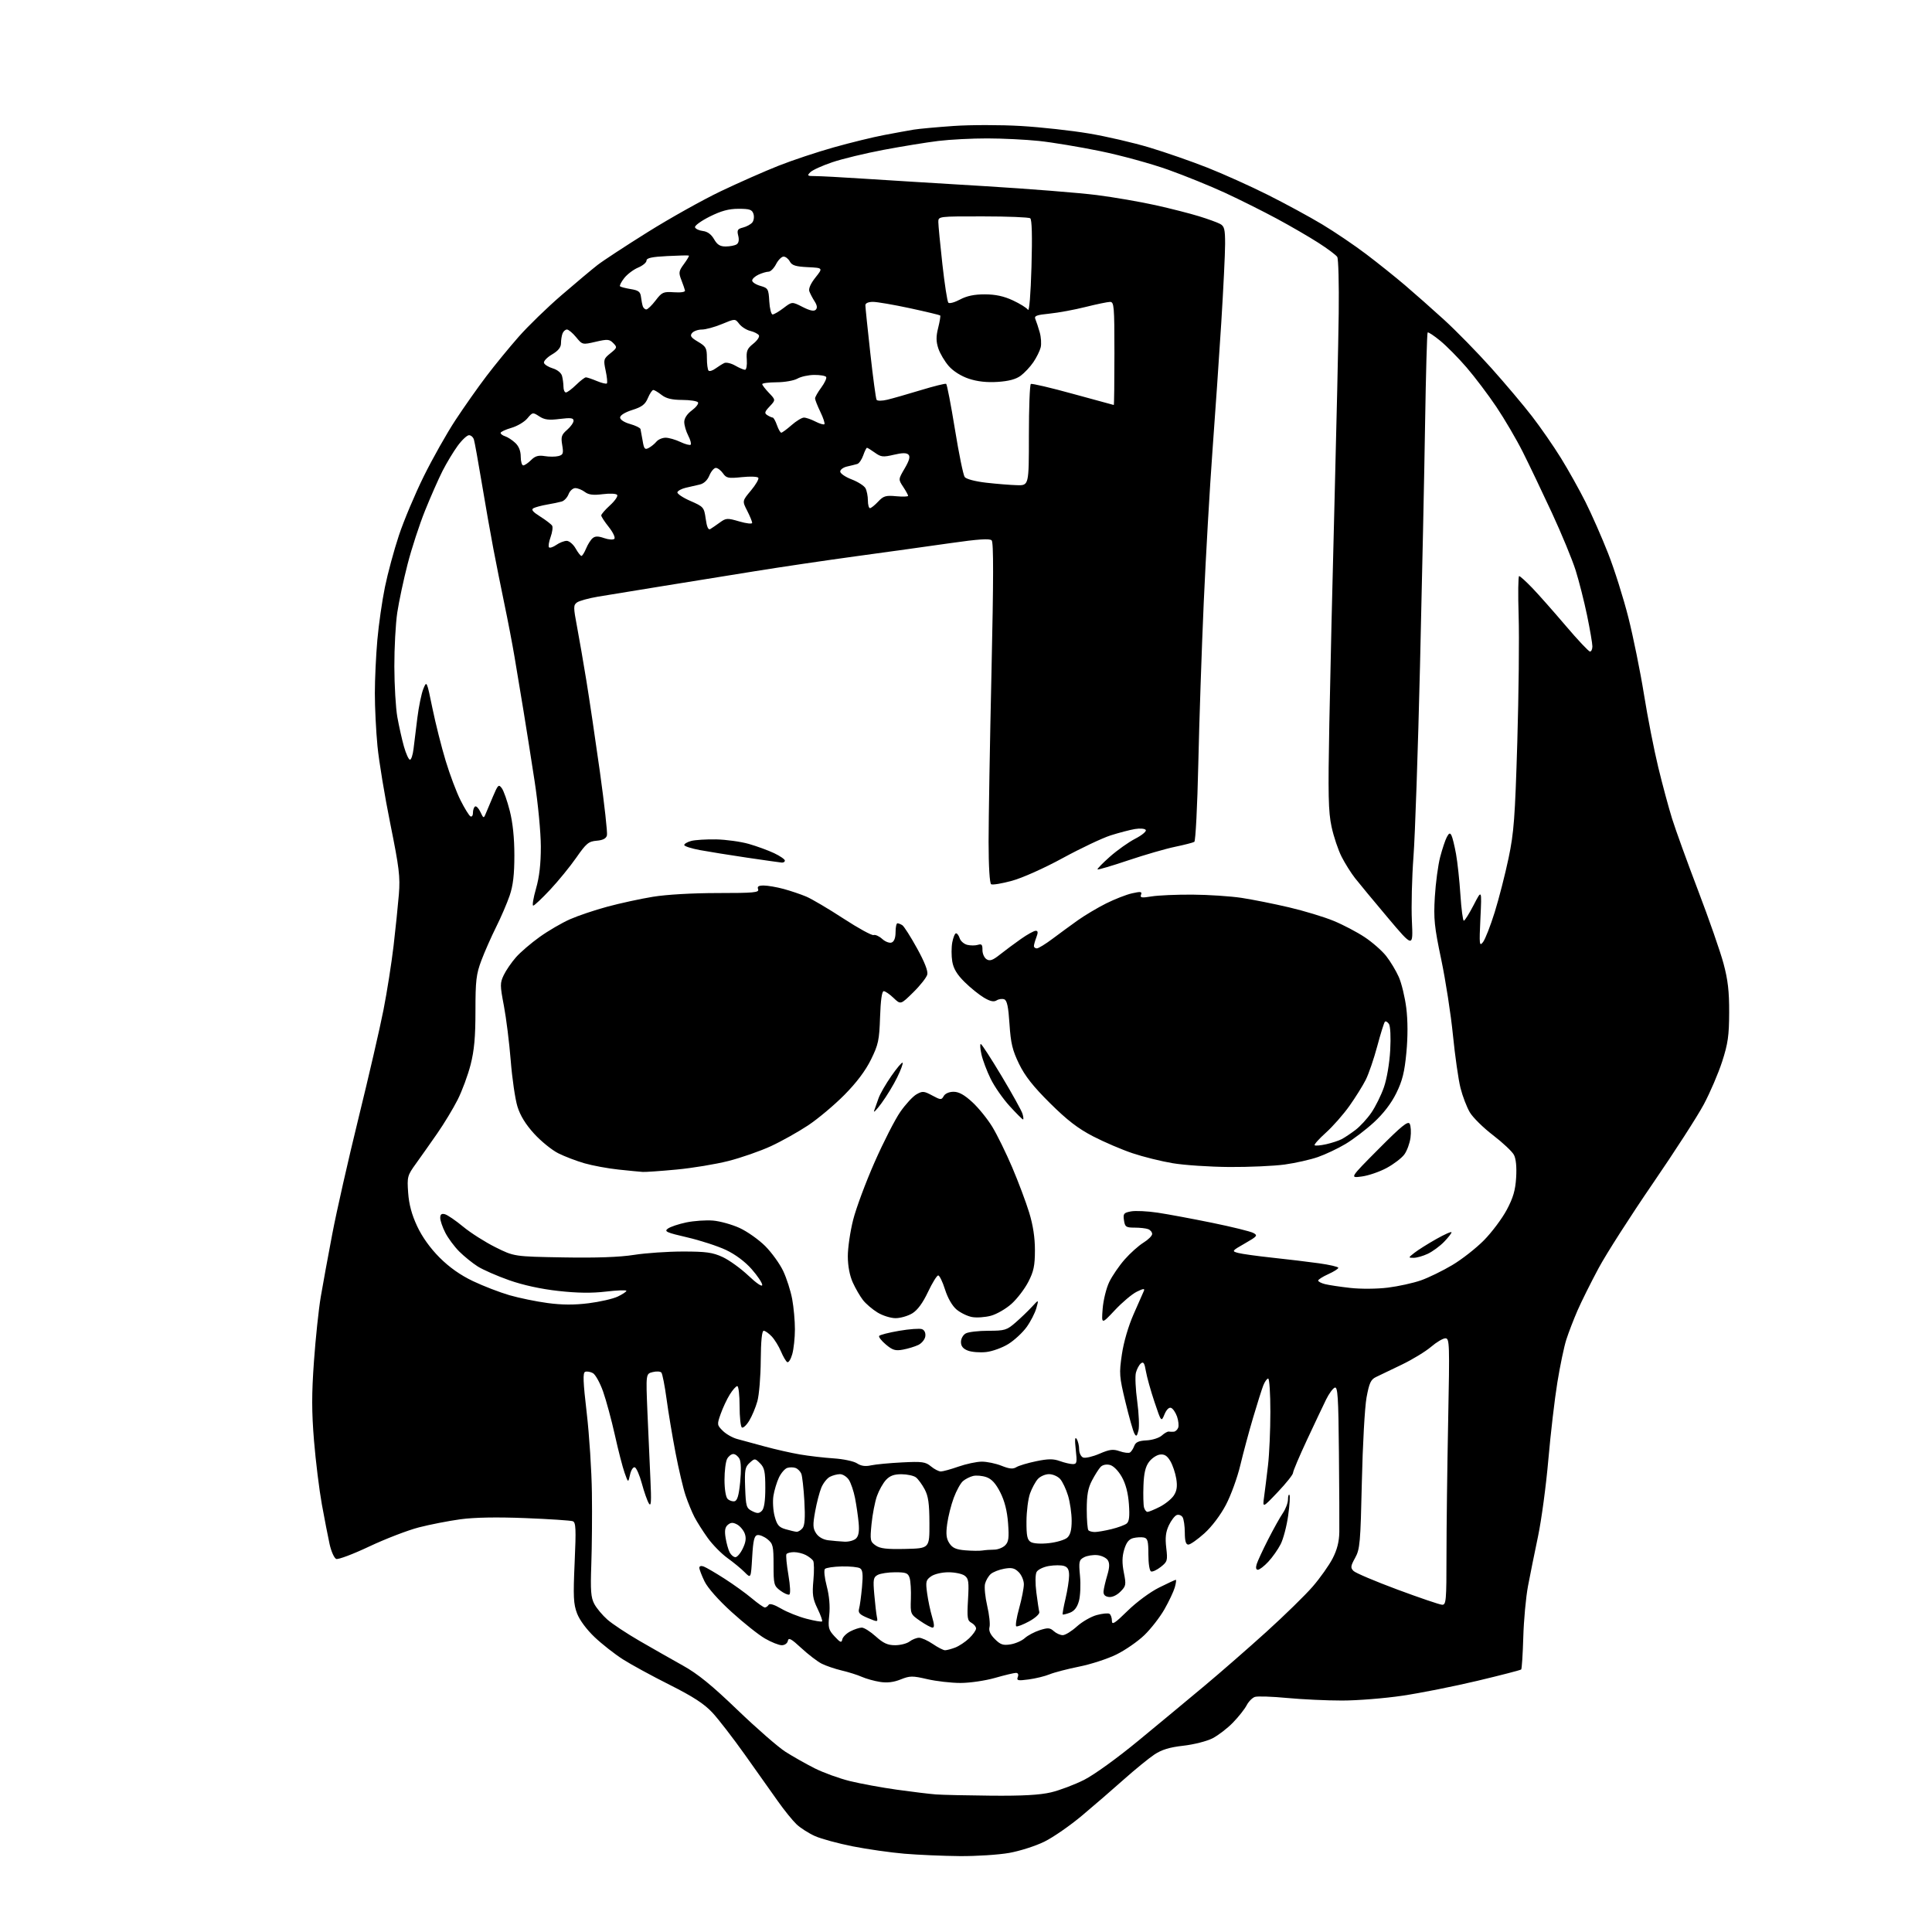 <?xml version="1.0" encoding="UTF-8" standalone="no"?>
<svg 
  version="1.1" 
  xmlns="http://www.w3.org/2000/svg" 
  xmlns:xlink="http://www.w3.org/1999/xlink" 
  xmlns:svg="http://www.w3.org/2000/svg"
  xmlns:rdf="http://www.w3.org/1999/02/22-rdf-syntax-ns#"
  xmlns:cc="http://creativecommons.org/ns#"
  xmlns:dc="http://purl.org/dc/elements/1.1/"
  viewBox="0 0 768 768"
  width="768"
  height="768"
>
<style>svg {background-color: white; }</style>"
<path stroke="none" fill="black" fill-rule="evenodd" d="M381.50,737.83C374.90,737.77 365.00,737.34 359.50,736.88C354.00,736.41 344.78,735.10 339.01,733.96C333.24,732.82 326.49,730.99 324.01,729.89C321.53,728.79 318.22,726.68 316.65,725.20C315.08,723.71 311.73,719.58 309.21,716.00C306.68,712.42 300.78,704.10 296.09,697.50C291.40,690.90 285.59,683.38 283.18,680.79C279.93,677.29 275.55,674.45 266.11,669.70C259.12,666.19 250.77,661.64 247.56,659.58C244.34,657.52 239.32,653.58 236.40,650.82C233.21,647.80 230.41,644.03 229.40,641.39C227.96,637.61 227.82,634.74 228.43,621.13C229.03,607.73 228.92,605.18 227.69,604.71C226.89,604.41 218.42,603.85 208.87,603.47C197.47,603.02 188.58,603.18 183.00,603.94C178.32,604.58 170.90,606.03 166.50,607.16C162.10,608.30 153.24,611.71 146.81,614.74C140.39,617.78 134.47,620.01 133.66,619.70C132.85,619.39 131.67,616.74 131.02,613.82C130.38,610.89 128.99,603.77 127.94,598.00C126.90,592.23 125.49,580.83 124.82,572.67C123.88,561.12 123.87,554.14 124.80,541.17C125.45,532.00 126.67,520.45 127.51,515.50C128.35,510.55 130.41,499.30 132.09,490.50C133.76,481.70 138.45,461.00 142.50,444.50C146.56,428.00 151.03,408.65 152.43,401.50C153.84,394.35 155.64,382.88 156.45,376.00C157.25,369.12 158.20,359.90 158.56,355.50C159.12,348.53 158.68,344.93 155.16,327.50C152.93,316.50 150.63,302.58 150.05,296.58C149.47,290.57 149.00,281.12 149.01,275.58C149.01,270.03 149.46,260.51 150.00,254.40C150.54,248.30 151.89,238.85 153.01,233.40C154.12,227.96 156.62,218.70 158.57,212.83C160.52,206.96 164.97,196.38 168.46,189.33C171.95,182.27 177.61,172.22 181.05,167.00C184.48,161.78 190.03,153.90 193.38,149.50C196.72,145.10 202.49,138.06 206.19,133.86C209.88,129.66 217.54,122.23 223.20,117.35C228.87,112.47 235.30,107.07 237.50,105.36C239.70,103.65 248.70,97.75 257.50,92.25C266.30,86.74 279.35,79.45 286.50,76.03C293.65,72.62 304.00,68.05 309.50,65.88C315.00,63.70 324.90,60.41 331.50,58.56C338.10,56.70 347.10,54.50 351.50,53.67C355.90,52.83 361.18,51.87 363.23,51.53C365.29,51.19 372.44,50.54 379.12,50.07C385.80,49.61 397.80,49.61 405.78,50.08C413.76,50.55 425.97,51.90 432.90,53.07C439.83,54.23 450.68,56.75 457.00,58.66C463.32,60.56 473.68,64.16 480.00,66.66C486.32,69.16 497.12,74.02 504.00,77.47C510.88,80.92 520.57,86.18 525.55,89.17C530.53,92.16 538.41,97.49 543.05,101.01C547.70,104.53 554.65,110.09 558.50,113.37C562.35,116.65 569.36,122.85 574.08,127.15C578.79,131.45 587.20,140.03 592.75,146.23C598.30,152.43 605.62,161.10 609.01,165.50C612.41,169.90 617.58,177.37 620.51,182.11C623.44,186.84 627.84,194.72 630.29,199.61C632.74,204.50 636.78,213.68 639.26,220.00C641.75,226.32 645.37,237.80 647.31,245.50C649.25,253.20 652.04,266.93 653.50,276.00C654.95,285.07 657.51,298.12 659.18,305.00C660.84,311.88 663.33,321.10 664.70,325.50C666.08,329.90 670.72,342.73 675.02,354.00C679.32,365.27 683.87,378.32 685.12,383.00C686.87,389.50 687.40,394.09 687.37,402.50C687.34,411.70 686.88,414.89 684.58,422.00C683.06,426.68 679.79,434.32 677.29,439.00C674.80,443.68 665.64,457.88 656.93,470.57C648.23,483.26 638.58,498.33 635.49,504.07C632.41,509.81 628.61,517.42 627.06,521.00C625.51,524.58 623.52,529.75 622.64,532.50C621.75,535.25 620.15,542.90 619.08,549.50C618.00,556.10 616.39,569.93 615.49,580.23C614.60,590.53 612.75,604.26 611.39,610.73C610.03,617.20 608.23,626.10 607.40,630.50C606.57,634.90 605.72,644.05 605.53,650.83C605.33,657.62 604.95,663.38 604.70,663.64C604.44,663.90 596.64,665.92 587.36,668.13C578.09,670.34 564.65,673.01 557.50,674.07C550.35,675.13 539.55,675.99 533.50,675.99C527.45,676.00 517.61,675.53 511.64,674.97C505.66,674.40 499.92,674.21 498.87,674.54C497.83,674.87 496.34,676.37 495.57,677.87C494.79,679.37 492.34,682.47 490.12,684.76C487.90,687.05 484.23,689.86 481.97,691.02C479.71,692.17 474.50,693.49 470.39,693.95C464.96,694.56 461.82,695.51 458.92,697.43C456.72,698.89 451.28,703.32 446.82,707.29C442.37,711.26 434.85,717.75 430.11,721.73C425.38,725.70 418.66,730.36 415.19,732.07C411.71,733.79 405.41,735.81 401.19,736.56C396.96,737.31 388.10,737.88 381.50,737.83zM394.00,713.81C406.42,713.92 413.31,713.54 417.75,712.50C421.19,711.69 427.12,709.45 430.94,707.53C434.92,705.52 444.15,698.86 452.68,691.82C460.83,685.10 472.64,675.31 478.92,670.05C485.20,664.80 496.23,655.18 503.42,648.67C510.61,642.16 518.90,634.06 521.83,630.67C524.76,627.28 528.32,622.25 529.74,619.50C531.53,616.03 532.34,612.82 532.40,609.00C532.45,605.98 532.38,591.70 532.24,577.28C532.04,555.32 531.77,551.15 530.60,551.60C529.83,551.89 528.28,554.02 527.15,556.32C526.02,558.62 522.60,565.84 519.55,572.37C516.50,578.90 514.00,584.80 514.00,585.49C514.00,586.17 511.27,589.60 507.94,593.11C501.87,599.50 501.87,599.50 502.50,595.00C502.84,592.52 503.54,586.90 504.05,582.50C504.57,578.10 504.99,568.54 504.99,561.25C505.00,553.96 504.60,548.00 504.12,548.00C503.64,548.00 502.76,549.24 502.17,550.75C501.58,552.26 499.77,558.00 498.14,563.50C496.51,569.00 494.22,577.51 493.05,582.42C491.89,587.32 489.31,594.42 487.32,598.20C485.17,602.29 481.71,606.88 478.75,609.54C476.02,611.99 473.16,614.00 472.39,614.00C471.40,614.00 471.00,612.63 470.98,609.25C470.98,606.64 470.57,603.87 470.09,603.10C469.60,602.34 468.55,601.96 467.76,602.26C466.96,602.57 465.56,604.40 464.64,606.34C463.40,608.97 463.13,611.25 463.60,615.27C464.20,620.34 464.06,620.80 461.45,622.86C459.92,624.07 458.18,624.89 457.58,624.68C456.96,624.46 456.50,621.60 456.50,617.93C456.50,612.54 456.21,611.49 454.67,611.18C453.66,610.99 451.77,611.09 450.46,611.42C448.76,611.85 447.73,613.16 446.89,615.96C446.04,618.82 446.00,621.32 446.74,625.11C447.71,629.97 447.62,630.47 445.37,632.72C443.92,634.17 442.07,635.01 440.73,634.82C439.19,634.60 438.56,633.88 438.68,632.50C438.78,631.40 439.45,628.57 440.15,626.21C441.08,623.11 441.14,621.44 440.37,620.21C439.78,619.27 437.90,618.36 436.20,618.19C434.49,618.02 432.11,618.41 430.91,619.05C428.92,620.11 428.78,620.75 429.32,626.49C429.64,629.94 429.45,634.42 428.89,636.43C428.20,638.94 427.07,640.40 425.30,641.08C423.88,641.61 422.59,641.93 422.44,641.77C422.28,641.61 422.78,638.79 423.56,635.49C424.33,632.20 424.98,628.07 424.98,626.32C425.00,623.98 424.46,622.96 422.96,622.49C421.83,622.13 419.13,622.14 416.94,622.51C414.76,622.88 412.56,623.95 412.06,624.89C411.53,625.88 411.49,629.31 411.97,633.05C412.42,636.60 412.95,640.09 413.14,640.81C413.34,641.54 411.53,643.19 409.09,644.52C406.66,645.84 404.36,646.72 403.97,646.48C403.58,646.24 404.10,643.00 405.13,639.29C406.16,635.58 407.00,631.30 407.00,629.77C407.00,628.25 406.08,626.08 404.96,624.96C403.33,623.33 402.18,623.06 399.21,623.59C397.17,623.95 394.75,624.90 393.84,625.70C392.93,626.50 391.91,628.24 391.57,629.58C391.23,630.92 391.62,634.86 392.43,638.35C393.24,641.83 393.65,645.63 393.35,646.78C392.97,648.22 393.64,649.73 395.47,651.56C397.70,653.79 398.75,654.14 401.72,653.66C403.68,653.34 406.23,652.22 407.39,651.16C408.55,650.11 411.22,648.70 413.31,648.02C416.56,646.98 417.39,647.04 418.89,648.40C419.86,649.28 421.47,650.00 422.46,650.00C423.45,650.00 425.97,648.45 428.07,646.55C430.17,644.66 433.72,642.61 435.97,642.01C438.21,641.40 440.49,641.18 441.02,641.51C441.56,641.85 442.00,643.09 442.00,644.28C442.00,646.07 443.07,645.40 448.25,640.32C451.76,636.87 457.22,632.84 460.72,631.10C464.14,629.39 467.15,628.00 467.40,628.00C467.65,628.00 467.47,629.36 467.00,631.01C466.52,632.67 464.66,636.61 462.86,639.76C461.05,642.92 457.46,647.53 454.88,650.01C452.30,652.49 447.33,655.94 443.84,657.66C440.35,659.39 433.68,661.57 429.00,662.50C424.32,663.44 419.01,664.83 417.19,665.58C415.37,666.33 411.65,667.24 408.92,667.60C404.59,668.18 404.04,668.05 404.59,666.63C404.98,665.62 404.70,665.00 403.85,665.00C403.11,665.00 399.35,665.90 395.50,667.00C391.64,668.10 385.51,669.00 381.82,669.00C378.14,669.00 372.19,668.32 368.61,667.49C362.69,666.12 361.72,666.13 358.01,667.61C355.21,668.73 352.63,669.04 349.78,668.58C347.50,668.22 344.25,667.31 342.56,666.56C340.88,665.81 337.29,664.68 334.60,664.05C331.90,663.41 328.30,662.18 326.60,661.32C324.89,660.45 321.26,657.66 318.52,655.12C314.52,651.41 313.47,650.85 313.19,652.25C313.00,653.25 311.96,654.00 310.76,654.00C309.62,654.00 306.61,652.80 304.09,651.34C301.56,649.88 295.59,645.13 290.82,640.79C285.62,636.08 281.30,631.19 280.07,628.64C278.93,626.29 278.00,623.85 278.00,623.22C278.00,622.53 278.72,622.33 279.75,622.72C280.71,623.08 284.43,625.25 288.00,627.54C291.57,629.83 296.46,633.34 298.84,635.35C301.23,637.36 303.57,639.00 304.04,639.00C304.50,639.00 305.17,638.53 305.53,637.96C305.94,637.29 307.76,637.84 310.50,639.44C312.87,640.84 317.41,642.65 320.59,643.48C323.76,644.31 326.55,644.78 326.79,644.54C327.03,644.30 326.22,642.01 324.98,639.46C323.07,635.51 322.82,633.81 323.34,628.16C323.68,624.50 323.62,621.00 323.23,620.40C322.83,619.79 321.52,618.78 320.32,618.15C319.11,617.52 317.00,617.00 315.62,617.00C314.25,617.00 312.89,617.36 312.62,617.80C312.35,618.25 312.70,621.96 313.40,626.05C314.16,630.55 314.30,633.65 313.73,633.87C313.21,634.07 311.60,633.35 310.15,632.26C307.66,630.40 307.50,629.79 307.50,622.06C307.50,614.57 307.28,613.65 305.09,611.87C303.76,610.80 301.96,610.05 301.09,610.22C299.83,610.46 299.39,612.31 299.00,619.01C298.50,627.50 298.50,627.50 296.03,625.00C294.67,623.62 291.59,621.08 289.18,619.35C286.77,617.62 283.23,614.02 281.32,611.35C279.40,608.68 277.02,604.92 276.03,603.00C275.04,601.08 273.47,597.25 272.54,594.50C271.60,591.75 269.80,584.10 268.53,577.50C267.26,570.90 265.65,561.23 264.95,556.00C264.24,550.77 263.32,546.11 262.91,545.62C262.49,545.14 260.93,545.05 259.44,545.43C256.74,546.10 256.74,546.10 257.36,561.30C257.71,569.66 258.24,581.67 258.55,588.00C258.97,596.91 258.84,599.08 257.94,597.65C257.31,596.63 256.05,593.07 255.15,589.73C254.24,586.39 252.98,583.49 252.34,583.28C251.70,583.07 250.85,584.37 250.45,586.20C249.72,589.50 249.72,589.50 248.30,585.50C247.51,583.30 245.77,576.55 244.43,570.50C243.08,564.45 240.97,556.65 239.74,553.16C238.51,549.67 236.68,546.38 235.67,545.83C234.67,545.29 233.29,545.06 232.61,545.32C231.64,545.69 231.78,549.25 233.23,561.65C234.25,570.37 235.18,584.70 235.29,593.50C235.41,602.30 235.30,615.12 235.05,622.00C234.68,632.30 234.89,635.05 236.25,637.60C237.16,639.31 239.49,642.10 241.44,643.81C243.39,645.53 249.15,649.34 254.24,652.29C259.33,655.24 267.08,659.64 271.45,662.08C277.36,665.36 282.95,669.91 293.18,679.75C300.76,687.03 309.33,694.51 312.23,696.36C315.13,698.21 320.35,701.16 323.83,702.92C327.31,704.67 333.61,706.96 337.83,708.00C342.05,709.04 350.45,710.58 356.50,711.43C362.55,712.28 369.52,713.12 372.00,713.31C374.48,713.50 384.38,713.72 394.00,713.81zM375.67,656.00C376.33,656.00 378.14,655.52 379.68,654.94C381.23,654.35 383.74,652.69 385.25,651.25C386.76,649.81 388.00,648.05 388.00,647.35C388.00,646.65 387.17,645.63 386.16,645.09C384.54,644.22 384.38,643.13 384.80,635.89C385.21,628.75 385.04,627.50 383.45,626.34C382.44,625.60 379.55,625.00 377.03,625.00C374.43,625.00 371.45,625.70 370.14,626.61C368.06,628.07 367.91,628.72 368.55,633.36C368.93,636.19 369.83,640.41 370.53,642.75C371.42,645.73 371.48,647.00 370.71,647.00C370.10,647.00 367.87,645.79 365.74,644.32C361.92,641.67 361.88,641.58 362.09,635.57C362.21,632.23 361.98,628.49 361.59,627.25C360.97,625.31 360.17,625.00 355.87,625.00C353.12,625.00 349.99,625.47 348.91,626.05C347.17,626.98 347.02,627.83 347.54,633.80C347.86,637.48 348.32,641.48 348.56,642.68C349.00,644.84 348.98,644.84 344.97,643.18C341.72,641.83 341.04,641.11 341.49,639.50C341.80,638.40 342.33,634.53 342.66,630.89C343.12,625.84 342.94,624.08 341.88,623.42C341.12,622.94 337.86,622.61 334.64,622.68C331.42,622.75 328.40,623.20 327.93,623.67C327.45,624.15 327.76,627.18 328.64,630.52C329.65,634.38 330.01,638.47 329.64,642.05C329.12,647.10 329.32,647.86 331.78,650.52C334.04,652.96 334.54,653.15 334.82,651.70C335.00,650.75 336.45,649.30 338.03,648.49C339.61,647.67 341.66,647.00 342.58,647.00C343.50,647.00 346.00,648.58 348.13,650.50C351.13,653.21 352.87,654.00 355.81,654.00C357.91,654.00 360.49,653.34 361.56,652.53C362.63,651.72 364.31,651.05 365.30,651.03C366.29,651.01 368.76,652.12 370.79,653.50C372.81,654.88 375.01,656.00 375.67,656.00zM573.25,637.91C574.86,637.99 575.00,636.42 575.00,618.16C575.00,607.25 575.30,583.40 575.66,565.16C576.28,533.97 576.22,532.00 574.57,532.00C573.61,532.00 571.04,533.52 568.86,535.39C566.68,537.25 561.44,540.44 557.20,542.48C552.97,544.52 548.38,546.73 547.00,547.38C544.92,548.37 544.29,549.73 543.22,555.53C542.52,559.36 541.68,574.42 541.36,589.00C540.82,613.33 540.60,615.81 538.69,619.27C536.87,622.56 536.79,623.22 538.06,624.49C538.85,625.28 546.70,628.61 555.50,631.88C564.30,635.15 572.29,637.87 573.25,637.91zM500.03,624.00C499.28,624.00 499.11,623.20 499.56,621.75C499.95,620.51 501.98,616.12 504.08,612.00C506.18,607.88 508.81,603.15 509.94,601.50C511.07,599.85 511.99,597.41 511.99,596.08C512.00,594.75 512.26,593.92 512.57,594.23C512.88,594.55 512.66,598.23 512.07,602.43C511.49,606.62 510.14,611.76 509.08,613.84C508.02,615.93 505.81,619.06 504.17,620.81C502.54,622.57 500.67,624.00 500.03,624.00zM292.35,619.00C293.05,619.00 294.38,617.43 295.29,615.51C296.50,612.98 296.70,611.35 296.03,609.57C295.51,608.22 294.15,606.61 292.98,605.99C291.37,605.13 290.51,605.16 289.34,606.13C288.21,607.07 287.97,608.44 288.44,611.33C288.78,613.48 289.52,616.09 290.07,617.13C290.62,618.16 291.65,619.00 292.35,619.00zM390.50,616.35C391.60,616.17 393.71,616.02 395.18,616.01C396.65,616.01 398.62,615.23 399.56,614.30C400.96,612.90 401.16,611.33 400.72,605.44C400.35,600.59 399.35,596.66 397.63,593.25C395.83,589.70 394.20,587.92 392.11,587.19C390.47,586.62 388.09,586.41 386.82,586.72C385.54,587.03 383.72,587.95 382.77,588.78C381.82,589.60 380.19,592.57 379.14,595.39C378.09,598.20 376.91,602.87 376.52,605.78C375.97,609.83 376.17,611.62 377.39,613.47C378.61,615.34 380.06,615.98 383.74,616.28C386.36,616.50 389.40,616.53 390.50,616.35zM359.93,615.72C369.50,615.50 369.50,615.50 369.46,605.50C369.44,597.70 369.02,594.73 367.56,592.00C366.53,590.08 364.97,587.95 364.10,587.28C363.22,586.61 360.67,586.05 358.42,586.03C355.45,586.01 353.77,586.61 352.21,588.28C351.03,589.53 349.41,592.43 348.60,594.71C347.79,597.00 346.83,601.99 346.45,605.80C345.81,612.28 345.92,612.83 348.07,614.33C349.85,615.59 352.49,615.89 359.93,615.72zM417.00,613.42C420.02,613.09 423.29,612.11 424.25,611.25C425.49,610.14 426.00,608.18 426.00,604.50C426.00,601.65 425.36,597.18 424.57,594.56C423.78,591.95 422.36,588.95 421.41,587.91C420.47,586.86 418.48,586.00 417.00,586.00C415.52,586.00 413.52,586.87 412.56,587.93C411.60,589.00 410.20,591.58 409.45,593.68C408.70,595.78 408.07,600.74 408.04,604.70C408.01,610.52 408.34,612.11 409.75,612.97C410.79,613.60 413.75,613.79 417.00,613.42zM335.68,612.84C337.43,612.93 339.51,612.35 340.31,611.55C341.33,610.53 341.63,608.65 341.32,605.30C341.07,602.66 340.43,598.26 339.89,595.51C339.36,592.77 338.25,589.51 337.44,588.26C336.62,587.02 335.03,586.00 333.91,586.00C332.79,586.00 330.96,586.49 329.85,587.08C328.74,587.67 327.23,589.59 326.50,591.34C325.77,593.08 324.66,597.36 324.03,600.84C323.06,606.20 323.12,607.53 324.42,609.52C325.37,610.98 327.21,612.02 329.23,612.28C331.03,612.50 333.93,612.75 335.68,612.84zM316.63,608.91C317.25,608.96 318.32,608.32 319.01,607.48C319.91,606.40 320.12,603.35 319.75,596.73C319.46,591.66 318.91,586.75 318.53,585.83C318.16,584.91 317.14,583.88 316.28,583.55C315.42,583.22 313.93,583.21 312.96,583.51C311.99,583.82 310.49,585.55 309.64,587.35C308.78,589.15 307.80,592.42 307.45,594.61C307.10,596.79 307.32,600.47 307.94,602.77C308.87,606.23 309.63,607.12 312.28,607.89C314.05,608.40 316.01,608.86 316.63,608.91zM435.22,609.00C436.26,609.00 439.23,608.49 441.81,607.86C444.39,607.23 447.12,606.23 447.87,605.63C448.87,604.84 449.11,602.80 448.76,597.92C448.45,593.51 447.50,589.88 445.94,587.11C444.55,584.64 442.62,582.69 441.21,582.34C439.78,581.98 438.30,582.29 437.51,583.12C436.79,583.88 435.25,586.29 434.10,588.49C432.50,591.52 432.00,594.29 432.00,600.07C432.00,604.25 432.30,607.97 432.67,608.33C433.03,608.70 434.18,609.00 435.22,609.00zM302.86,600.57C303.77,599.65 304.22,596.67 304.22,591.49C304.22,585.02 303.89,583.44 302.15,581.70C300.11,579.67 300.03,579.66 298.00,581.50C296.17,583.15 295.96,584.34 296.21,591.41C296.48,598.85 296.69,599.54 299.00,600.69C301.03,601.70 301.75,601.68 302.86,600.57zM456.16,601.00C456.66,601.00 458.86,600.09 461.03,598.99C463.20,597.88 465.71,595.85 466.61,594.47C467.81,592.64 468.07,590.86 467.59,587.83C467.22,585.55 466.16,582.38 465.22,580.80C463.97,578.68 462.88,577.99 461.11,578.21C459.78,578.37 457.82,579.69 456.74,581.14C455.32,583.04 454.71,585.66 454.54,590.59C454.40,594.34 454.51,598.22 454.76,599.21C455.02,600.19 455.65,601.00 456.16,601.00zM291.98,596.77C293.09,596.55 293.70,594.50 294.23,589.14C294.68,584.61 294.58,581.08 293.95,579.90C293.39,578.86 292.29,578.00 291.50,578.00C290.71,578.00 289.60,578.87 289.04,579.93C288.47,581.00 288.00,584.73 288.00,588.23C288.00,591.94 288.51,595.11 289.23,595.83C289.91,596.51 291.14,596.93 291.98,596.77zM374.00,584.93C374.82,584.93 377.98,584.06 381.00,583.00C384.02,581.94 388.18,581.05 390.23,581.03C392.28,581.01 395.83,581.75 398.11,582.66C401.25,583.92 402.69,584.05 404.01,583.22C404.98,582.62 408.52,581.56 411.89,580.86C416.68,579.87 418.72,579.86 421.32,580.80C423.15,581.46 425.46,582.00 426.46,582.00C428.08,582.00 428.21,581.38 427.63,576.25C427.19,572.31 427.30,570.97 427.98,572.00C428.52,572.83 428.98,574.69 428.98,576.14C428.99,577.61 429.70,579.05 430.57,579.39C431.44,579.72 434.35,579.05 437.04,577.89C441.10,576.14 442.47,575.97 445.08,576.88C446.81,577.48 448.66,577.71 449.18,577.39C449.71,577.06 450.47,575.89 450.88,574.79C451.45,573.27 452.64,572.73 455.78,572.57C458.06,572.46 460.79,571.59 461.84,570.64C462.89,569.69 464.14,568.99 464.62,569.08C465.11,569.16 466.01,569.18 466.64,569.12C467.27,569.05 468.04,568.34 468.35,567.53C468.66,566.72 468.45,564.73 467.89,563.11C467.32,561.49 466.26,559.93 465.52,559.65C464.71,559.33 463.69,560.34 462.90,562.23C461.62,565.32 461.62,565.32 458.92,557.28C457.43,552.85 455.90,547.36 455.51,545.07C454.96,541.80 454.53,541.14 453.50,542.00C452.78,542.59 451.90,544.27 451.53,545.72C451.17,547.17 451.41,552.29 452.07,557.09C452.72,561.90 452.94,567.10 452.55,568.65C451.96,571.00 451.69,571.20 450.93,569.83C450.42,568.93 448.83,563.31 447.39,557.35C444.93,547.17 444.84,545.99 445.97,538.36C446.69,533.46 448.56,527.09 450.65,522.36C452.57,518.04 454.39,513.89 454.71,513.15C455.15,512.13 454.46,512.20 451.90,513.47C450.03,514.38 446.10,517.69 443.17,520.82C437.84,526.50 437.84,526.50 438.32,520.26C438.59,516.83 439.77,512.04 440.95,509.60C442.13,507.17 444.89,503.14 447.08,500.65C449.27,498.16 452.62,495.16 454.53,493.98C456.44,492.80 458.00,491.25 458.00,490.53C458.00,489.80 457.29,488.94 456.42,488.61C455.55,488.27 453.12,488.00 451.03,488.00C447.59,488.00 447.19,487.72 446.80,485.08C446.41,482.45 446.70,482.09 449.58,481.55C451.34,481.22 456.10,481.44 460.14,482.05C464.19,482.65 473.95,484.47 481.83,486.08C489.71,487.69 497.08,489.51 498.20,490.11C500.07,491.11 499.81,491.44 494.87,494.27C489.64,497.26 489.57,497.36 492.17,498.06C493.63,498.46 499.71,499.30 505.67,499.94C511.63,500.57 519.99,501.58 524.25,502.17C528.51,502.76 532.00,503.57 532.00,503.97C532.00,504.37 530.20,505.51 528.00,506.50C525.80,507.49 524.00,508.64 524.00,509.04C524.00,509.45 525.22,510.09 526.71,510.46C528.20,510.84 532.73,511.52 536.77,511.97C540.97,512.44 547.37,512.39 551.72,511.85C555.90,511.33 561.80,510.03 564.82,508.97C567.84,507.91 573.45,505.18 577.28,502.90C581.11,500.63 586.80,496.17 589.92,493.00C593.04,489.83 597.10,484.41 598.94,480.96C601.51,476.15 602.39,473.13 602.69,468.09C602.95,463.87 602.63,460.62 601.80,459.06C601.08,457.72 597.35,454.21 593.50,451.26C589.65,448.32 585.51,444.24 584.29,442.19C583.08,440.15 581.40,435.79 580.57,432.49C579.74,429.20 578.39,419.75 577.57,411.50C576.75,403.25 574.66,389.75 572.93,381.50C570.16,368.33 569.85,365.28 570.37,356.50C570.70,351.00 571.65,343.88 572.49,340.67C573.33,337.46 574.52,333.90 575.13,332.76C576.01,331.11 576.40,330.97 576.98,332.09C577.39,332.87 578.20,336.20 578.80,339.50C579.39,342.80 580.18,350.11 580.54,355.75C580.91,361.39 581.52,366.00 581.89,366.00C582.27,366.00 584.03,363.19 585.81,359.75C589.04,353.50 589.04,353.50 588.49,365.00C587.99,375.59 588.07,376.34 589.52,374.50C590.38,373.40 592.48,368.05 594.17,362.61C595.86,357.17 598.34,347.49 599.68,341.11C601.81,330.96 602.24,325.16 603.15,295.00C603.71,276.02 603.96,253.41 603.68,244.75C603.41,236.09 603.50,229.00 603.88,229.00C604.26,229.00 606.62,231.14 609.13,233.75C611.63,236.36 617.60,243.11 622.40,248.75C627.19,254.39 631.53,259.00 632.05,259.00C632.57,259.00 633.00,258.07 633.00,256.94C633.00,255.81 632.05,250.30 630.90,244.69C629.74,239.09 627.69,231.00 626.34,226.71C624.99,222.43 620.74,212.14 616.90,203.85C613.05,195.56 607.85,184.68 605.34,179.68C602.82,174.67 598.10,166.61 594.85,161.77C591.59,156.92 586.26,149.86 583.00,146.08C579.74,142.29 575.02,137.51 572.51,135.46C570.00,133.40 567.75,131.92 567.51,132.16C567.26,132.40 566.81,148.56 566.50,168.05C566.20,187.55 565.29,230.95 564.48,264.50C563.68,298.05 562.51,332.25 561.88,340.50C561.26,348.75 560.97,360.28 561.25,366.13C561.75,376.76 561.75,376.76 551.62,364.73C546.06,358.12 540.22,351.09 538.67,349.10C537.11,347.12 534.71,343.31 533.34,340.63C531.96,337.95 530.15,332.55 529.31,328.63C528.03,322.65 527.89,316.00 528.43,287.50C528.78,268.80 529.71,229.20 530.49,199.50C531.27,169.80 532.02,136.04 532.16,124.48C532.30,112.93 532.04,102.87 531.58,102.14C531.13,101.40 527.78,98.89 524.13,96.55C520.48,94.20 513.00,89.86 507.50,86.90C502.00,83.94 492.77,79.33 487.00,76.66C481.23,73.99 471.03,69.85 464.34,67.46C457.65,65.07 445.50,61.74 437.34,60.07C429.18,58.40 418.23,56.58 413.00,56.03C407.77,55.48 398.54,55.03 392.47,55.02C386.41,55.01 377.63,55.46 372.97,56.03C368.31,56.60 358.55,58.19 351.27,59.56C343.99,60.93 334.80,63.15 330.85,64.49C326.89,65.82 322.96,67.61 322.11,68.46C320.72,69.85 320.92,70.00 324.05,70.00C325.97,70.00 334.50,70.45 343.02,71.01C351.53,71.56 373.12,72.90 391.00,73.97C408.88,75.05 429.12,76.66 436.00,77.54C442.88,78.42 453.39,80.24 459.37,81.57C465.35,82.90 473.11,84.88 476.63,85.97C480.15,87.05 483.92,88.42 485.01,89.01C486.70,89.91 487.00,91.11 487.00,96.96C487.00,100.76 486.31,114.80 485.48,128.18C484.64,141.56 483.06,164.48 481.98,179.12C480.90,193.76 479.33,220.98 478.50,239.62C477.68,258.25 476.70,287.13 476.34,303.79C475.97,320.45 475.26,334.34 474.76,334.65C474.25,334.96 470.82,335.84 467.13,336.61C463.44,337.37 455.07,339.79 448.53,341.99C442.00,344.19 436.48,345.81 436.28,345.61C436.07,345.41 438.29,343.13 441.20,340.55C444.12,337.97 448.65,334.75 451.29,333.39C453.92,332.04 455.80,330.48 455.46,329.93C455.11,329.38 453.23,329.21 451.17,329.55C449.15,329.89 444.80,331.03 441.49,332.08C438.18,333.14 429.65,337.18 422.52,341.06C415.16,345.08 406.43,348.99 402.29,350.12C398.28,351.22 394.55,351.84 394.00,351.50C393.40,351.13 392.99,344.41 392.98,334.69C392.98,325.79 393.49,295.41 394.13,267.19C394.96,230.15 394.98,215.58 394.20,214.80C393.41,214.01 388.85,214.32 377.80,215.90C369.39,217.11 352.60,219.44 340.50,221.09C328.40,222.74 310.18,225.43 300.00,227.08C289.82,228.72 273.18,231.41 263.00,233.05C252.82,234.69 241.45,236.55 237.71,237.18C233.98,237.81 230.22,238.85 229.35,239.49C227.91,240.54 227.91,241.39 229.37,249.07C230.24,253.71 231.92,263.35 233.08,270.50C234.25,277.65 236.68,294.02 238.48,306.88C240.27,319.75 241.53,331.08 241.27,332.08C240.94,333.33 239.67,333.99 237.18,334.20C233.98,334.46 233.03,335.26 229.09,340.92C226.63,344.45 221.95,350.19 218.69,353.67C215.44,357.15 212.40,360.00 211.96,360.00C211.51,360.00 212.01,356.96 213.07,353.25C214.41,348.58 215.00,343.43 214.99,336.50C214.98,330.96 213.87,319.36 212.51,310.50C211.16,301.70 209.17,289.10 208.09,282.50C207.01,275.90 205.42,266.32 204.55,261.21C203.69,256.09 201.88,246.64 200.53,240.21C199.19,233.77 197.19,223.78 196.09,218.00C194.99,212.22 192.93,200.53 191.51,192.00C190.09,183.47 188.69,175.71 188.39,174.75C188.10,173.79 187.22,173.00 186.44,173.00C185.65,173.00 183.62,174.91 181.91,177.25C180.21,179.59 177.51,184.06 175.92,187.19C174.33,190.32 171.21,197.40 168.98,202.93C166.75,208.45 163.62,218.04 162.03,224.24C160.43,230.43 158.59,239.10 157.92,243.50C157.26,247.90 156.74,257.57 156.76,265.00C156.78,272.43 157.31,281.43 157.94,285.00C158.58,288.57 159.76,293.86 160.57,296.75C161.39,299.64 162.47,302.00 162.97,302.00C163.47,302.00 164.10,300.09 164.38,297.75C164.66,295.41 165.34,289.82 165.91,285.33C166.47,280.84 167.54,275.67 168.28,273.84C169.63,270.53 169.64,270.55 171.89,281.51C173.13,287.55 175.50,296.99 177.17,302.47C178.83,307.96 181.49,315.01 183.08,318.15C184.66,321.29 186.42,324.14 186.98,324.49C187.54,324.84 188.00,324.23 188.00,323.12C188.00,322.02 188.38,320.88 188.85,320.59C189.32,320.30 190.28,321.29 190.97,322.78C192.17,325.34 192.29,325.38 193.06,323.50C193.51,322.40 194.84,319.25 196.01,316.50C197.95,311.93 198.25,311.66 199.47,313.32C200.21,314.31 201.64,318.36 202.64,322.32C203.84,327.03 204.47,333.11 204.47,340.00C204.47,347.64 203.96,352.00 202.60,356.00C201.56,359.02 199.15,364.65 197.22,368.50C195.30,372.35 192.66,378.32 191.36,381.77C189.30,387.26 189.00,389.78 189.00,401.86C189.00,412.24 188.52,417.56 187.07,423.23C186.01,427.39 183.69,433.65 181.93,437.14C180.16,440.64 176.53,446.65 173.85,450.50C171.18,454.35 167.37,459.75 165.39,462.50C161.93,467.29 161.80,467.78 162.25,474.15C162.58,478.76 163.67,482.84 165.83,487.45C167.82,491.71 171.03,496.19 174.75,499.91C178.63,503.79 183.02,506.89 188.02,509.27C192.14,511.23 198.65,513.74 202.50,514.86C206.35,515.97 213.18,517.38 217.69,517.98C223.42,518.75 228.31,518.77 233.99,518.06C238.46,517.50 243.66,516.31 245.55,515.41C247.45,514.51 249.00,513.48 249.00,513.12C249.00,512.76 245.36,512.90 240.91,513.42C235.25,514.09 229.55,514.02 221.93,513.17C214.99,512.40 207.90,510.85 202.38,508.90C197.61,507.22 192.00,504.76 189.91,503.44C187.82,502.12 184.52,499.45 182.56,497.50C180.61,495.54 178.11,492.18 177.01,490.01C175.90,487.85 175.00,485.20 175.00,484.13C175.00,482.73 175.52,482.32 176.85,482.67C177.87,482.94 181.13,485.16 184.10,487.62C187.07,490.08 192.85,493.75 196.94,495.79C204.38,499.50 204.38,499.50 223.94,499.84C237.02,500.07 246.32,499.74 252.00,498.84C256.68,498.10 265.45,497.50 271.50,497.50C280.71,497.50 283.27,497.86 287.25,499.69C289.86,500.90 294.48,504.23 297.50,507.09C300.76,510.17 303.00,511.68 303.00,510.79C303.00,509.96 301.11,507.13 298.79,504.50C296.17,501.52 292.32,498.65 288.59,496.88C285.30,495.33 278.35,493.07 273.16,491.87C264.91,489.96 263.93,489.52 265.49,488.39C266.46,487.67 269.76,486.57 272.81,485.93C275.87,485.30 280.64,484.97 283.43,485.20C286.22,485.43 290.98,486.76 294.00,488.14C297.03,489.53 301.61,492.77 304.19,495.34C306.76,497.92 309.98,502.38 311.34,505.26C312.70,508.14 314.31,513.17 314.91,516.43C315.51,519.70 316.00,525.10 315.99,528.43C315.99,531.77 315.52,536.20 314.94,538.28C314.36,540.35 313.46,541.78 312.93,541.46C312.40,541.13 311.28,539.21 310.44,537.20C309.59,535.18 307.95,532.51 306.78,531.26C305.61,530.02 304.17,529.00 303.58,529.00C302.87,529.00 302.47,533.09 302.41,540.75C302.37,547.21 301.76,554.52 301.07,557.00C300.38,559.48 298.92,562.97 297.82,564.76C296.73,566.55 295.42,567.76 294.91,567.45C294.41,567.14 294.00,563.31 294.00,558.94C294.00,554.57 293.59,551.00 293.08,551.00C292.58,551.00 291.23,552.51 290.09,554.36C288.94,556.21 287.32,559.67 286.48,562.06C284.99,566.28 285.01,566.47 287.32,568.77C288.62,570.07 291.22,571.55 293.09,572.04C294.97,572.54 299.88,573.87 304.00,575.00C308.12,576.13 314.43,577.56 318.00,578.17C321.57,578.78 327.61,579.48 331.42,579.73C335.23,579.98 339.39,580.86 340.67,581.70C342.28,582.76 343.99,583.01 346.25,582.50C348.04,582.11 353.58,581.58 358.56,581.33C366.59,580.92 367.90,581.10 370.06,582.90C371.40,584.02 373.18,584.93 374.00,584.93zM392.00,537.46C389.52,537.73 386.26,537.47 384.75,536.89C382.82,536.15 382.00,535.13 382.00,533.45C382.00,532.12 382.85,530.61 383.93,530.04C385.00,529.47 389.03,529.00 392.90,529.00C399.40,529.00 400.21,528.75 403.67,525.75C405.73,523.96 408.66,521.15 410.18,519.50C412.94,516.50 412.94,516.50 411.97,520.00C411.43,521.92 409.70,525.30 408.12,527.50C406.54,529.70 403.28,532.73 400.87,534.24C398.47,535.74 394.48,537.19 392.00,537.46zM358.92,536.50C355.94,537.05 354.81,536.71 352.17,534.49C350.42,533.02 349.21,531.47 349.47,531.06C349.72,530.64 353.30,529.72 357.41,529.02C361.51,528.31 365.61,528.02 366.51,528.36C367.51,528.75 368.02,529.86 367.82,531.24C367.64,532.47 366.38,534.01 365.00,534.66C363.62,535.31 360.89,536.14 358.92,536.50zM356.00,523.99C354.07,523.99 350.85,522.98 348.83,521.74C346.81,520.51 344.21,518.29 343.06,516.82C341.91,515.35 340.08,512.20 339.00,509.82C337.76,507.08 337.04,503.28 337.02,499.44C337.01,496.11 337.96,489.58 339.13,484.94C340.30,480.30 344.14,469.98 347.66,462.00C351.18,454.02 355.77,445.02 357.87,442.00C359.97,438.98 362.87,435.83 364.32,435.01C366.71,433.65 367.28,433.70 370.57,435.47C373.95,437.29 374.25,437.30 375.14,435.71C375.71,434.69 377.31,434.00 379.07,434.00C381.17,434.00 383.37,435.22 386.53,438.14C389.00,440.41 392.58,444.84 394.48,447.97C396.38,451.10 399.94,458.35 402.38,464.08C404.82,469.81 407.85,477.88 409.11,482.00C410.65,487.01 411.41,491.99 411.40,497.00C411.39,503.12 410.91,505.43 408.77,509.56C407.33,512.35 404.35,516.26 402.13,518.26C399.92,520.26 396.22,522.40 393.90,523.03C391.58,523.65 388.19,523.88 386.37,523.54C384.55,523.20 381.79,521.85 380.24,520.55C378.52,519.10 376.74,516.00 375.66,512.59C374.69,509.51 373.47,507.00 372.95,507.00C372.43,507.00 370.60,509.96 368.89,513.58C366.82,517.96 364.73,520.81 362.64,522.08C360.91,523.13 357.93,523.99 356.00,523.99zM561.96,500.00C559.76,500.00 559.76,499.97 562.28,497.99C563.69,496.89 567.57,494.44 570.92,492.55C574.26,490.66 577.00,489.45 577.00,489.86C577.00,490.28 575.64,492.01 573.99,493.70C572.33,495.40 569.45,497.51 567.59,498.39C565.72,499.28 563.19,500.00 561.96,500.00zM541.36,467.67C536.50,468.33 536.50,468.33 548.00,456.76C557.09,447.61 559.68,445.51 560.37,446.71C560.84,447.55 560.99,450.06 560.69,452.28C560.39,454.51 559.29,457.49 558.25,458.91C557.20,460.34 554.07,462.74 551.28,464.25C548.50,465.77 544.04,467.31 541.36,467.67zM255.50,465.86C254.40,465.79 250.06,465.37 245.85,464.92C241.64,464.48 235.56,463.35 232.35,462.43C229.13,461.50 224.43,459.71 221.91,458.44C219.38,457.17 215.07,453.67 212.33,450.67C208.96,446.98 206.80,443.47 205.69,439.86C204.78,436.91 203.58,428.68 203.02,421.57C202.45,414.46 201.23,404.68 200.31,399.84C198.75,391.69 198.74,390.77 200.24,387.63C201.13,385.76 203.31,382.58 205.09,380.55C206.86,378.53 211.12,374.88 214.54,372.44C217.96,369.99 223.37,366.84 226.56,365.43C229.75,364.02 236.45,361.76 241.43,360.42C246.42,359.07 254.55,357.30 259.50,356.49C264.89,355.60 275.20,355.01 285.22,355.00C299.67,355.00 301.86,354.80 301.36,353.50C300.93,352.38 301.51,352.00 303.64,352.01C305.21,352.02 308.75,352.63 311.50,353.37C314.25,354.12 318.30,355.48 320.50,356.41C322.69,357.34 329.34,361.26 335.27,365.13C341.19,368.99 346.59,371.95 347.27,371.70C347.95,371.46 349.49,372.15 350.70,373.25C351.92,374.36 353.59,374.99 354.45,374.66C355.45,374.28 356.00,372.80 356.00,370.53C356.00,368.59 356.34,367.01 356.75,367.02C357.16,367.02 358.04,367.37 358.69,367.79C359.35,368.21 361.97,372.31 364.51,376.92C367.52,382.35 368.96,386.03 368.61,387.39C368.32,388.55 365.82,391.73 363.05,394.45C358.03,399.40 358.03,399.40 355.21,396.70C353.66,395.21 351.89,394.00 351.29,394.00C350.57,394.00 350.06,397.65 349.84,404.28C349.53,413.51 349.17,415.23 346.21,421.23C344.03,425.65 340.46,430.40 335.65,435.25C331.65,439.29 325.17,444.73 321.25,447.34C317.32,449.94 310.66,453.68 306.43,455.63C302.20,457.58 294.59,460.23 289.52,461.52C284.46,462.80 275.18,464.34 268.90,464.92C262.63,465.51 256.60,465.93 255.50,465.86zM488.68,463.90C480.88,463.84 470.76,463.17 466.19,462.40C461.62,461.64 454.42,459.85 450.20,458.43C445.98,457.02 438.92,453.99 434.51,451.71C428.51,448.60 424.22,445.30 417.40,438.53C410.72,431.91 407.44,427.74 405.09,422.92C402.46,417.50 401.79,414.70 401.29,407.08C400.85,400.23 400.31,397.67 399.21,397.25C398.40,396.94 397.03,397.12 396.17,397.67C395.05,398.37 393.63,398.07 391.11,396.57C389.19,395.43 385.72,392.63 383.41,390.34C380.43,387.39 379.01,385.03 378.54,382.21C378.17,380.03 378.17,376.61 378.54,374.62C378.92,372.63 379.59,371.00 380.04,371.00C380.50,371.00 381.15,371.90 381.50,373.00C381.85,374.10 383.20,375.26 384.49,375.59C385.79,375.91 387.69,375.91 388.72,375.59C390.22,375.11 390.57,375.51 390.54,377.62C390.52,379.07 391.25,380.73 392.16,381.31C393.46,382.15 394.61,381.75 397.51,379.44C399.55,377.82 403.29,375.04 405.84,373.25C408.38,371.46 411.02,370.00 411.71,370.00C412.63,370.00 412.70,370.66 411.98,372.57C411.44,373.98 411.00,375.55 411.00,376.07C411.00,376.58 411.52,377.00 412.16,377.00C412.79,377.00 415.61,375.28 418.41,373.17C421.21,371.07 425.75,367.75 428.50,365.79C431.25,363.84 436.28,360.85 439.68,359.14C443.08,357.44 447.73,355.62 450.00,355.11C453.48,354.33 454.05,354.42 453.58,355.65C453.11,356.88 453.79,356.99 457.76,356.34C460.37,355.91 467.68,355.59 474.00,355.63C480.32,355.67 489.10,356.25 493.50,356.91C497.90,357.58 506.42,359.28 512.43,360.69C518.44,362.10 526.42,364.52 530.16,366.07C533.91,367.61 539.45,370.52 542.47,372.53C545.50,374.53 549.34,377.90 551.01,380.01C552.68,382.12 554.94,385.88 556.04,388.36C557.14,390.85 558.48,396.40 559.02,400.69C559.64,405.67 559.66,412.09 559.06,418.41C558.32,426.20 557.47,429.64 555.04,434.56C553.04,438.62 549.92,442.69 546.14,446.16C542.94,449.10 537.85,452.97 534.84,454.76C531.83,456.56 526.92,458.88 523.93,459.93C520.94,460.98 514.98,462.32 510.68,462.92C506.38,463.51 496.48,463.95 488.68,463.90zM527.18,454.85C529.42,454.34 532.21,453.43 533.38,452.81C534.55,452.19 536.99,450.56 538.82,449.17C540.65,447.79 543.49,444.70 545.13,442.31C546.77,439.92 549.02,435.39 550.12,432.23C551.28,428.92 552.34,422.70 552.63,417.50C552.92,412.23 552.70,407.89 552.12,407.03C551.56,406.22 550.84,405.82 550.52,406.15C550.19,406.48 548.82,410.85 547.48,415.88C546.14,420.90 544.07,426.92 542.90,429.25C541.72,431.59 538.81,436.25 536.42,439.62C534.04,442.98 529.83,447.76 527.08,450.24C524.33,452.71 522.30,454.97 522.59,455.25C522.87,455.53 524.93,455.35 527.18,454.85zM406.67,445.00C406.41,445.00 404.02,442.61 401.35,439.69C398.68,436.77 395.28,431.88 393.79,428.82C392.29,425.77 390.65,421.41 390.14,419.14C389.63,416.86 389.51,415.00 389.87,415.00C390.23,415.00 393.95,420.74 398.15,427.75C402.35,434.76 406.09,441.51 406.46,442.75C406.83,443.99 406.92,445.00 406.67,445.00zM350.42,438.52C348.41,441.26 347.09,442.60 347.49,441.50C347.88,440.40 348.68,438.15 349.26,436.50C349.83,434.85 352.11,430.91 354.31,427.74C356.51,424.57 358.52,422.19 358.79,422.45C359.05,422.72 358.10,425.32 356.67,428.23C355.25,431.15 352.44,435.78 350.42,438.52zM310.75,342.89C310.06,342.83 303.88,341.95 297.00,340.94C290.12,339.92 281.69,338.57 278.25,337.93C274.81,337.29 272.00,336.38 272.00,335.91C272.00,335.43 273.24,334.70 274.75,334.29C276.26,333.88 280.72,333.60 284.66,333.67C288.60,333.75 294.45,334.56 297.66,335.47C300.87,336.39 305.41,338.05 307.75,339.16C310.09,340.27 312.00,341.59 312.00,342.09C312.00,342.59 311.44,342.95 310.75,342.89zM231.13,220.99C231.47,221.00 232.31,219.66 232.99,218.03C233.66,216.40 234.83,214.55 235.59,213.93C236.60,213.08 237.79,213.08 240.17,213.91C241.93,214.52 243.75,214.65 244.21,214.19C244.68,213.72 243.69,211.63 242.03,209.53C240.36,207.44 239.00,205.35 239.00,204.89C239.00,204.43 240.56,202.63 242.47,200.89C244.39,199.15 245.68,197.29 245.35,196.76C245.01,196.21 242.58,196.07 239.63,196.44C235.82,196.92 233.98,196.69 232.50,195.57C231.40,194.74 229.70,194.05 228.73,194.03C227.75,194.01 226.54,195.09 226.03,196.41C225.53,197.74 224.30,199.07 223.31,199.36C222.31,199.65 219.70,200.20 217.50,200.57C215.30,200.95 212.86,201.60 212.08,202.01C211.04,202.57 211.73,203.44 214.75,205.34C217.00,206.76 219.12,208.39 219.48,208.97C219.83,209.54 219.56,211.57 218.87,213.48C218.18,215.39 217.90,217.23 218.24,217.58C218.59,217.92 219.90,217.48 221.16,216.60C222.42,215.72 224.27,215.00 225.27,215.00C226.27,215.00 227.86,216.35 228.80,217.99C229.73,219.64 230.78,220.99 231.13,220.99zM282.34,210.32C282.98,209.94 284.69,208.76 286.14,207.71C288.62,205.91 289.10,205.88 293.89,207.28C296.70,208.11 299.00,208.36 299.00,207.85C299.00,207.34 298.11,205.17 297.02,203.03C295.03,199.15 295.03,199.15 298.52,194.98C300.43,192.69 301.75,190.41 301.45,189.93C301.15,189.44 298.20,189.32 294.90,189.67C289.51,190.23 288.74,190.08 287.39,188.15C286.56,186.97 285.29,186.00 284.56,186.00C283.84,186.00 282.68,187.36 281.99,189.01C281.20,190.93 279.80,192.24 278.12,192.62C276.68,192.94 274.18,193.52 272.57,193.90C270.96,194.28 269.48,195.07 269.28,195.66C269.09,196.24 271.39,197.80 274.39,199.11C279.70,201.43 279.88,201.64 280.53,206.25C280.97,209.45 281.56,210.78 282.34,210.32zM345.83,202.00C346.28,202.00 347.74,200.83 349.08,199.40C351.19,197.14 352.12,196.87 356.25,197.26C358.86,197.50 361.00,197.43 360.99,197.10C360.99,196.77 360.11,195.16 359.03,193.53C357.07,190.56 357.07,190.56 359.64,186.18C361.46,183.06 361.89,181.49 361.13,180.73C360.36,179.96 358.68,179.97 355.28,180.78C351.05,181.78 350.19,181.68 347.79,179.95C346.30,178.88 344.88,178.00 344.64,178.00C344.39,178.00 343.72,179.36 343.15,181.01C342.57,182.67 341.51,184.21 340.80,184.43C340.08,184.65 338.26,185.10 336.75,185.44C335.24,185.77 334.00,186.67 334.00,187.44C334.00,188.21 336.05,189.62 338.55,190.57C341.05,191.53 343.52,193.11 344.05,194.09C344.57,195.07 345.00,197.25 345.00,198.93C345.00,200.62 345.37,202.00 345.83,202.00zM404.25,192.87C409.00,193.00 409.00,193.00 409.00,173.06C409.00,162.09 409.35,152.90 409.78,152.64C410.20,152.37 417.74,154.14 426.53,156.57C435.31,158.99 442.61,160.98 442.75,160.99C442.89,160.99 443.00,151.78 443.00,140.50C443.00,121.64 442.86,120.00 441.25,120.01C440.29,120.02 435.90,120.93 431.50,122.03C427.10,123.14 420.67,124.32 417.20,124.67C411.93,125.20 411.01,125.56 411.59,126.90C411.97,127.78 412.73,130.10 413.29,132.06C413.85,134.02 414.03,136.75 413.68,138.12C413.34,139.49 412.03,142.13 410.78,143.97C409.53,145.81 407.26,148.24 405.74,149.36C403.84,150.76 400.97,151.53 396.58,151.81C392.29,152.09 388.52,151.67 385.14,150.55C382.07,149.53 378.94,147.56 377.15,145.52C375.54,143.68 373.67,140.53 373.00,138.52C372.08,135.72 372.07,133.78 372.94,130.31C373.57,127.80 373.93,125.60 373.74,125.40C373.54,125.21 368.13,123.91 361.71,122.52C355.29,121.14 348.68,120.00 347.02,120.00C345.16,120.00 344.00,120.52 344.00,121.34C344.00,122.08 344.88,130.64 345.96,140.37C347.03,150.10 348.16,158.44 348.45,158.92C348.75,159.41 350.63,159.40 352.74,158.89C354.81,158.39 360.77,156.69 366.00,155.10C371.23,153.51 375.77,152.38 376.11,152.58C376.45,152.78 378.01,160.89 379.59,170.59C381.16,180.29 382.91,188.86 383.48,189.62C384.07,190.43 387.65,191.38 392.00,191.88C396.12,192.35 401.64,192.80 404.25,192.87zM208.00,185.00C208.55,185.00 209.95,184.05 211.11,182.89C212.72,181.28 214.02,180.90 216.54,181.31C218.36,181.61 220.82,181.60 221.99,181.29C223.86,180.80 224.05,180.25 223.49,176.93C222.93,173.65 223.20,172.81 225.42,170.88C226.84,169.65 228.00,168.01 228.00,167.25C228.00,166.14 226.86,166.00 222.50,166.54C218.15,167.09 216.45,166.87 214.37,165.51C211.81,163.83 211.69,163.85 209.62,166.33C208.46,167.73 205.59,169.42 203.25,170.09C200.91,170.77 199.00,171.67 199.00,172.09C199.00,172.52 199.82,173.13 200.82,173.44C201.83,173.76 203.63,174.94 204.82,176.05C206.25,177.38 207.00,179.27 207.00,181.54C207.00,183.44 207.45,185.00 208.00,185.00zM257.88,178.06C258.86,177.54 260.25,176.41 260.95,175.55C261.66,174.70 263.30,174.00 264.59,174.00C265.88,174.00 268.52,174.76 270.45,175.68C272.39,176.60 274.24,177.09 274.56,176.77C274.88,176.45 274.44,174.82 273.57,173.14C272.71,171.47 272.00,169.04 272.00,167.74C272.00,166.27 273.14,164.53 275.03,163.14C276.69,161.91 277.79,160.47 277.47,159.95C277.15,159.43 274.32,158.99 271.19,158.98C267.09,158.96 264.80,158.41 263.00,157.00C261.62,155.92 260.14,155.03 259.70,155.02C259.26,155.01 258.30,156.45 257.55,158.22C256.48,160.77 255.20,161.75 251.35,162.97C248.45,163.88 246.50,165.09 246.50,165.97C246.50,166.82 248.15,167.90 250.44,168.54C252.61,169.15 254.48,170.06 254.61,170.57C254.73,171.08 255.12,173.19 255.47,175.26C256.00,178.48 256.35,178.88 257.88,178.06zM310.57,172.00C310.93,172.00 312.77,170.65 314.65,169.00C316.53,167.35 318.75,166.00 319.58,166.00C320.42,166.00 322.47,166.71 324.14,167.57C325.82,168.44 327.42,168.91 327.71,168.63C327.99,168.34 327.28,166.14 326.11,163.74C324.95,161.33 324.00,158.92 324.00,158.38C324.00,157.83 325.11,155.88 326.47,154.05C327.82,152.21 328.70,150.32 328.41,149.85C328.12,149.38 326.00,149.02 323.69,149.04C321.39,149.05 318.38,149.71 317.00,150.50C315.62,151.29 311.91,151.95 308.75,151.96C305.59,151.98 303.00,152.31 303.00,152.70C303.00,153.08 304.21,154.65 305.68,156.19C308.36,158.99 308.36,158.99 305.96,161.55C303.93,163.70 303.78,164.25 305.03,165.04C305.84,165.55 306.79,165.98 307.15,165.98C307.51,165.99 308.27,167.35 308.85,169.00C309.43,170.65 310.20,172.00 310.57,172.00zM224.97,156.00C225.50,156.00 227.31,154.65 229.00,153.00C230.69,151.35 232.45,150.00 232.91,150.00C233.38,150.00 235.33,150.66 237.25,151.46C239.17,152.26 240.97,152.70 241.24,152.42C241.52,152.15 241.30,149.86 240.76,147.34C239.83,142.96 239.92,142.64 242.64,140.44C245.35,138.26 245.41,138.04 243.78,136.39C242.26,134.83 241.49,134.77 236.79,135.86C231.52,137.08 231.51,137.07 229.01,134.03C227.63,132.35 225.99,130.99 225.36,130.99C224.73,131.00 223.94,131.71 223.61,132.58C223.27,133.45 223.00,135.21 223.00,136.48C223.00,138.08 221.89,139.46 219.42,140.91C217.45,142.08 216.02,143.58 216.24,144.26C216.45,144.94 218.03,145.92 219.75,146.44C221.56,146.98 223.10,148.24 223.42,149.44C223.72,150.57 223.98,152.51 223.99,153.75C223.99,154.99 224.43,156.00 224.97,156.00zM284.42,146.49C285.57,145.66 287.14,144.68 287.92,144.31C288.70,143.95 290.65,144.41 292.25,145.33C293.85,146.25 295.61,147.00 296.16,147.00C296.70,147.00 297.02,145.18 296.86,142.96C296.61,139.53 297.00,138.57 299.45,136.62C301.03,135.36 302.03,133.86 301.67,133.28C301.31,132.70 299.78,131.92 298.26,131.55C296.74,131.18 294.76,129.93 293.86,128.76C292.22,126.64 292.22,126.64 286.98,128.82C284.09,130.02 280.50,131.00 278.99,131.00C277.48,131.00 275.73,131.62 275.10,132.39C274.18,133.49 274.66,134.19 277.47,135.85C280.65,137.73 281.00,138.36 281.00,142.30C281.00,144.70 281.30,146.97 281.67,147.34C282.04,147.71 283.28,147.33 284.42,146.49zM307.12,125.00C307.68,125.00 309.64,123.85 311.49,122.44C314.85,119.88 314.85,119.88 319.04,122.02C321.92,123.49 323.56,123.84 324.27,123.13C324.97,122.43 324.83,121.38 323.82,119.80C323.01,118.54 322.07,116.74 321.73,115.82C321.34,114.76 322.25,112.71 324.15,110.32C327.19,106.50 327.19,106.50 321.11,106.20C316.28,105.97 314.80,105.50 313.97,103.95C313.40,102.88 312.28,102.00 311.49,102.00C310.70,102.00 309.35,103.35 308.50,105.00C307.65,106.65 306.31,108.00 305.52,108.00C304.74,108.00 302.95,108.52 301.55,109.16C300.15,109.80 299.00,110.86 299.00,111.52C299.00,112.17 300.46,113.13 302.25,113.64C305.32,114.52 305.52,114.85 305.80,119.78C305.97,122.65 306.56,125.00 307.12,125.00zM410.03,106.00C410.38,93.86 410.20,87.25 409.53,86.77C408.96,86.36 400.51,86.02 390.75,86.02C373.00,86.00 373.00,86.00 373.00,88.25C373.00,89.49 373.72,97.03 374.61,105.00C375.50,112.97 376.56,119.87 376.98,120.32C377.40,120.77 379.48,120.21 381.61,119.07C384.30,117.63 387.30,117.00 391.49,117.01C395.71,117.02 399.03,117.73 402.63,119.41C405.45,120.72 408.15,122.40 408.63,123.15C409.15,123.96 409.71,117.10 410.03,106.00zM256.92,123.00C257.46,123.00 259.12,121.40 260.62,119.43C263.13,116.14 263.68,115.89 267.92,116.18C270.60,116.37 272.42,116.09 272.30,115.50C272.18,114.95 271.53,113.05 270.84,111.28C269.71,108.38 269.82,107.74 271.88,104.95C273.14,103.24 274.02,101.73 273.84,101.60C273.65,101.47 269.79,101.55 265.25,101.79C259.10,102.10 257.00,102.56 257.00,103.59C257.00,104.35 255.50,105.60 253.67,106.37C251.84,107.13 249.35,109.01 248.15,110.53C246.95,112.06 246.20,113.53 246.47,113.81C246.75,114.08 248.67,114.58 250.74,114.92C253.80,115.41 254.56,115.99 254.80,118.01C254.96,119.38 255.29,121.06 255.52,121.75C255.75,122.44 256.38,123.00 256.92,123.00zM288.50,97.98C290.15,97.97 292.09,97.60 292.81,97.14C293.65,96.61 293.88,95.38 293.46,93.70C292.90,91.48 293.19,90.99 295.36,90.45C296.77,90.09 298.42,89.19 299.04,88.45C299.66,87.71 299.87,86.17 299.52,85.05C298.97,83.33 298.03,83.00 293.59,83.00C289.70,83.00 286.70,83.81 282.11,86.10C278.70,87.81 276.07,89.72 276.28,90.35C276.48,90.98 277.90,91.65 279.42,91.83C281.22,92.04 282.75,93.16 283.84,95.07C285.10,97.28 286.23,97.99 288.50,97.98z" />

</svg>